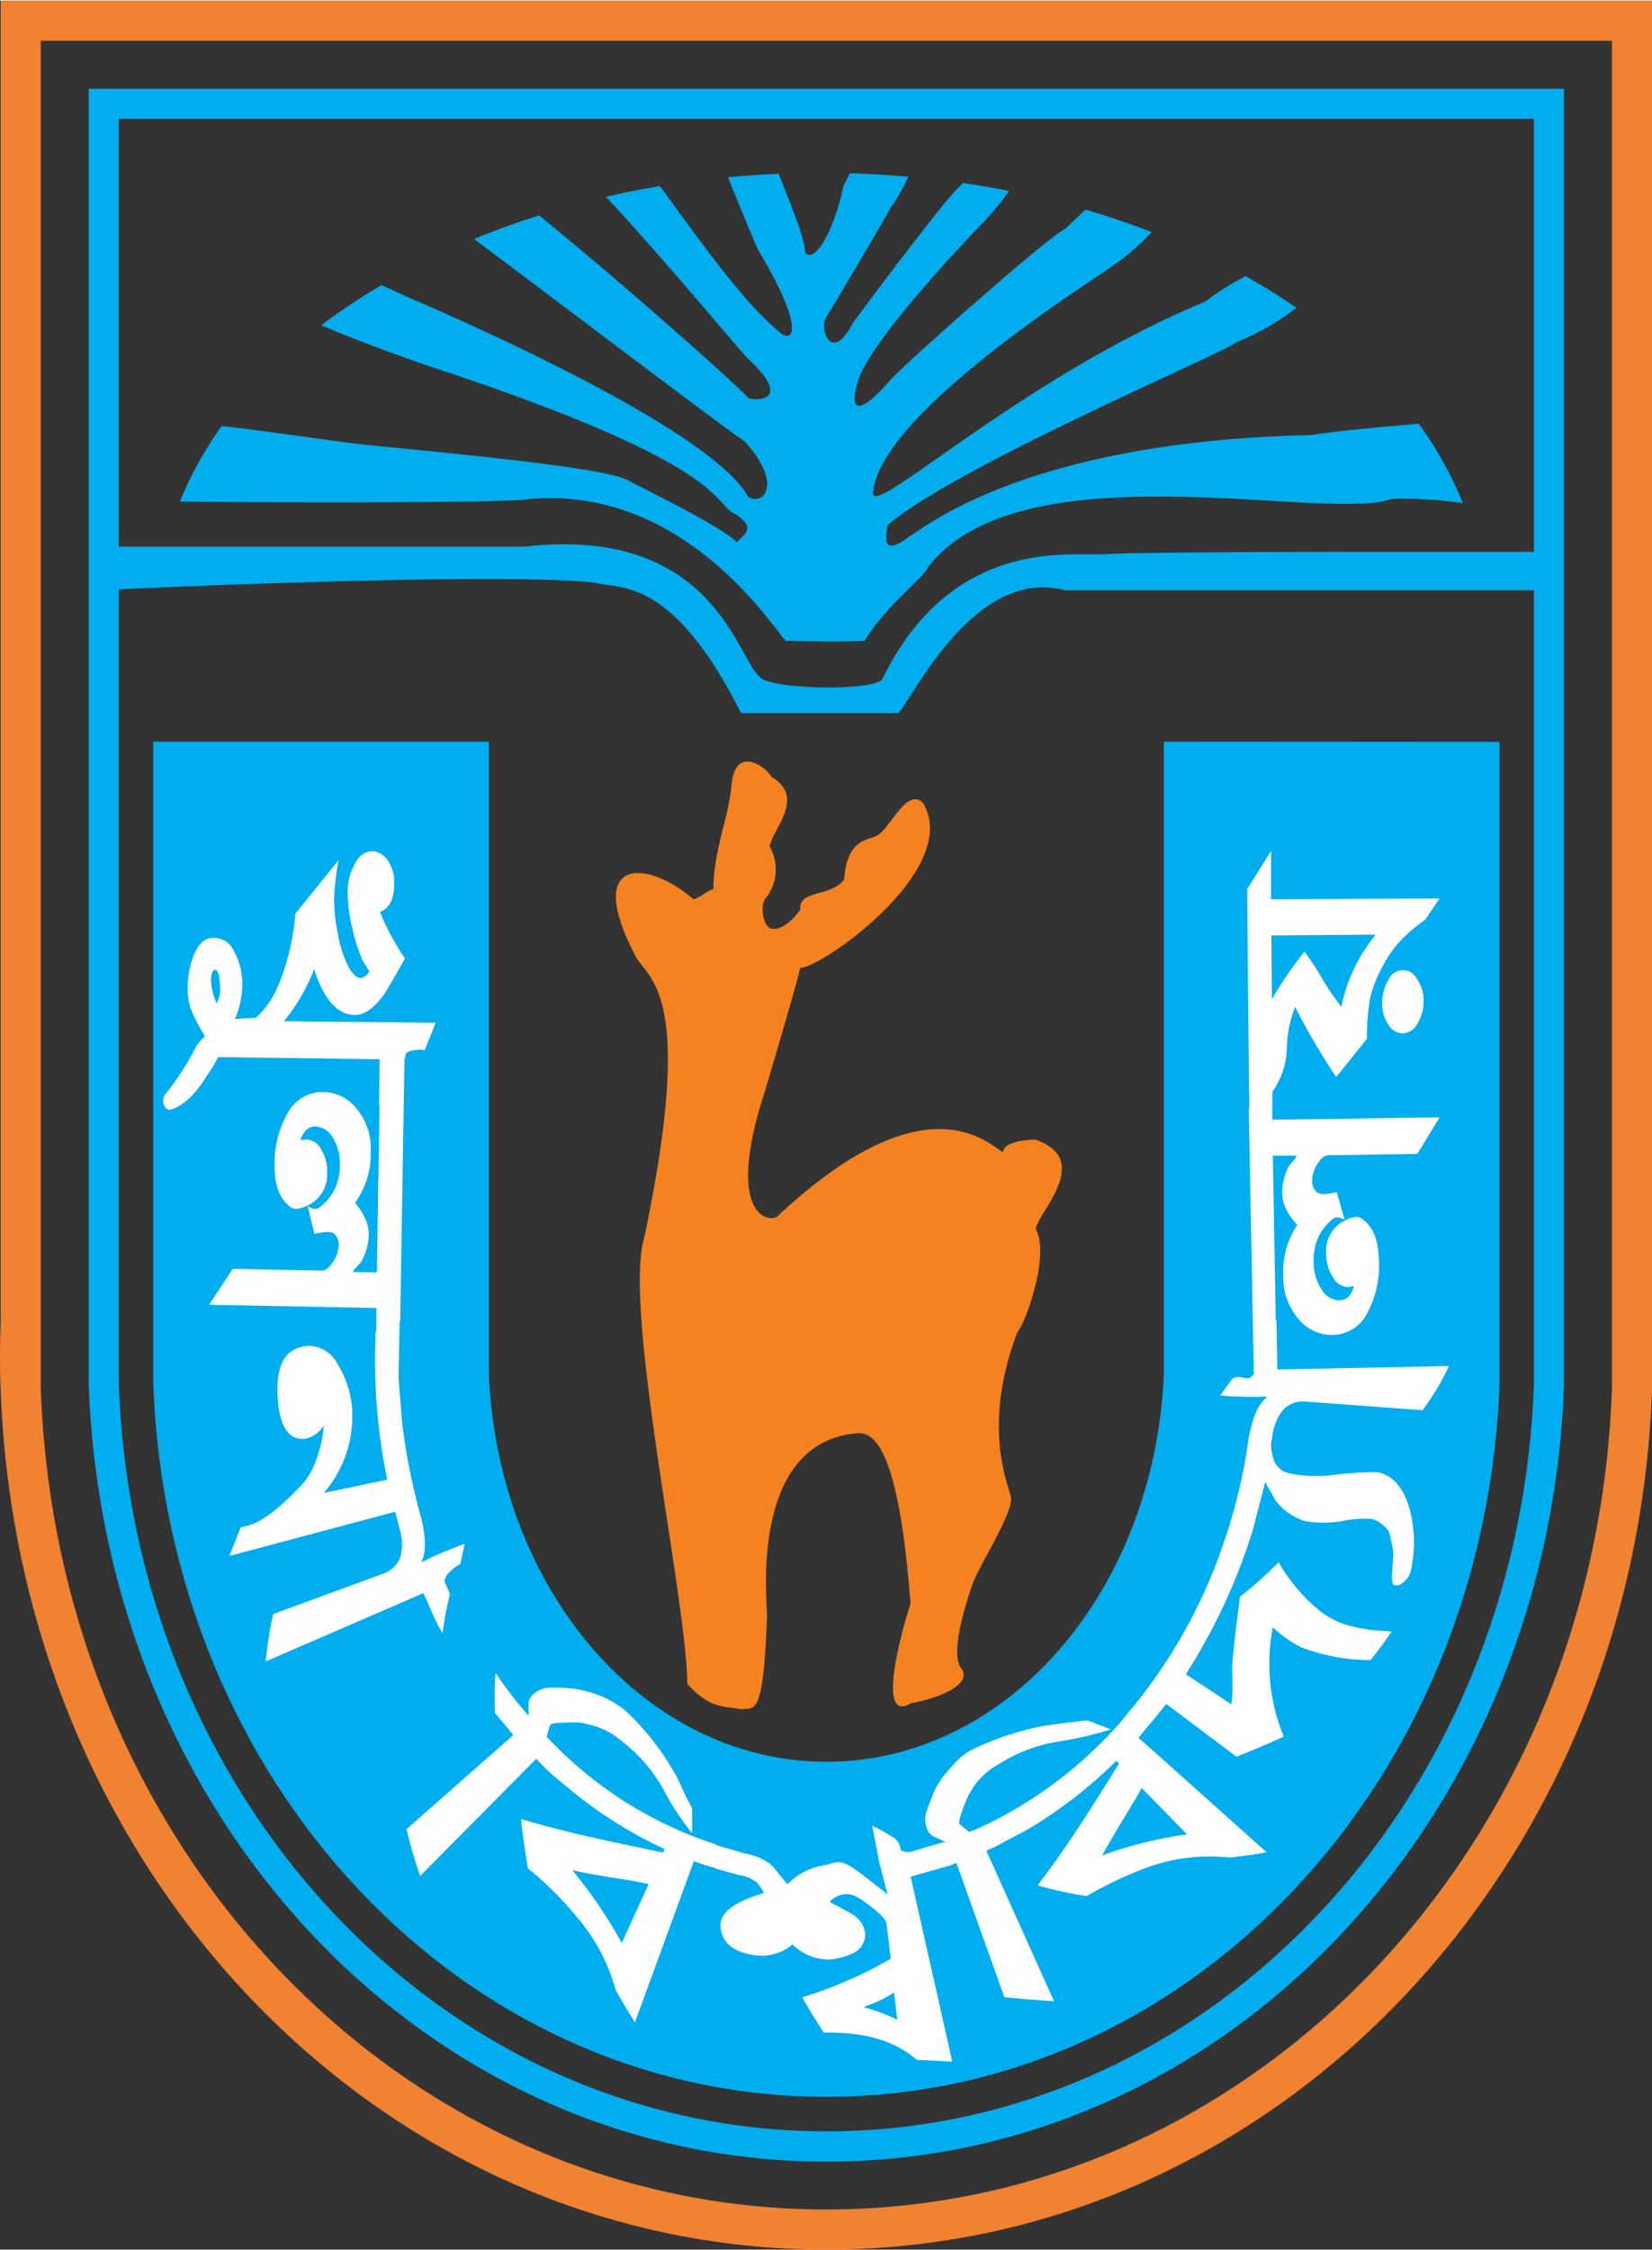 <?xml version="1.0" encoding="UTF-8"?>
<svg xmlns="http://www.w3.org/2000/svg" height="368.962" viewBox="0 0 164.78 224.2" width="271.031">
  <rect x="0" y="0" width="164.78" height="224.2" fill="#333333" stroke="none"/>
  <g transform="translate(-216.3 -310.57)">
    <path d="m332.39 384.45v63.06c-.93 21.68-15.66 38.63-33.66 38.63s-32.73-16.95-33.67-38.64v-63.05h-33.47v64c1.46 39.87 30.94 71.09 67.14 71.09s65.66-31.22 67.14-71.07v-64z" fill="#00aeef"></path>
    <path d="m379.08 310.57h-162.71v131.62c-.05 1.28-.07 2.4-.07 3.43s0 2.19.07 3.48c1.74 48.08 37.9 85.67 82.36 85.67s80.64-37.62 82.35-85.65v-138.55zm-2 138.48c-1.63 45.79-36.05 81.72-78.35 81.72s-76.73-35.92-78.36-81.77v-134.43h156.71z" fill="#f08231"></path>
    <path d="m370.8 319.36h-145.65v129.2c1.56 43.44 33.85 77.44 73.58 77.44s72-34 73.57-77.36v-129.28zm-1.5 129.21c-1.51 41.7-32.51 74.41-70.57 74.41s-69.07-32.72-70.58-74.48v-126.14h141.15z" fill="#00aeef"></path>
    <path d="m248.4 395.34c0 20.87-.69 52.18-.69 52.66 1.17 31.67 24 56.47 51 56.47s49.84-24.79 51-56.46c0-.48-.69-31.8-.69-52.67" fill="none"></path>
    <g fill="#fff">
      <path d="m261.18 469.42a32.83 32.83 0 0 0 -.74 3.91c-.78-1.27-1.26-2.69-1.92-4l-15.71 6.8a36.17 36.17 0 0 1 .74-4.72l11.21-4.11a3.68 3.68 0 0 0 .71-.46 2.53 2.53 0 0 0 .87-1.67 4.91 4.91 0 0 0 -.18-2.24l-.18-.72-.26-1-16.54 4.41 1.13-2.85.5-.12c1.72-.39 3.51-1.93 5.8-4.35a8.1 8.1 0 0 0 1.34-2.57 11.75 11.75 0 0 0 .64-3.09 3 3 0 0 1 -1.79 1.29q-2.45.31-2.78-3.83c-.32-4.07 1.08-5.34 3.17-5.43a3.35 3.35 0 0 1 2.85 1.95 9.7 9.7 0 0 1 1.37 4.22 11.73 11.73 0 0 1 -2.7 8.37l-.09.12 6.3-1.31a59.87 59.87 0 0 1 -1.15-14.75l.07-.1v-2.27l-16.69-.32 2.36-3.58 8.87.17c.37 0 .74-.27 1.12-.83a3.21 3.21 0 0 0 .58-1.7 1.4 1.4 0 0 0 -.42-1.11c-.28-.27-.95-.28-2 0l-.67-2.78c.52.33.93.36 1.25.07a5.57 5.57 0 0 0 1.12-1.19 5.34 5.34 0 0 0 .84-3 4.84 4.84 0 0 0 -.69-2.68 2.08 2.08 0 0 0 -1.73-1.14c-.73 0-1.24.45-1.51 1.37l.59-.08a1.76 1.76 0 0 1 1.48 1 4.16 4.16 0 0 1 .59 2.32 3.38 3.38 0 0 1 -1.67 3.12c-.87.47-1.51.59-1.9.36-1.14-.8-1.7-2.21-1.67-4.24a10.1 10.1 0 0 1 1.36-5.29 3.94 3.94 0 0 1 3.52-2 4.24 4.24 0 0 1 3.16 1.5 6.17 6.17 0 0 1 1.55 4.39 8.44 8.44 0 0 1 -1.4 4.93l-.17.24a6.48 6.48 0 0 1 .93 1.37 4 4 0 0 1 .44 1.85 5.75 5.75 0 0 1 -.76 2.66l-.72.81-.09.19 2.38.05.27-16.7-.05.08.06-4.64-16.11-.21a12.75 12.75 0 0 1 -1 1.66q-1.76 2.94-3.65 3.55a.48.48 0 0 1 -.59-.16 1 1 0 0 1 -.25-.72 1.06 1.06 0 0 1 .33-.77 25.18 25.18 0 0 0 2.82-4.35 3.91 3.91 0 0 1 .73-1c.18-.19.28-.3.28-.34a15.77 15.77 0 0 1 -1.15-2.09 5.86 5.86 0 0 1 -.56-2.61 8.85 8.85 0 0 1 .57-3.22c.43-1.12 1-1.72 1.74-1.81a2.14 2.14 0 0 1 2.26 1.21 6.81 6.81 0 0 1 .87 3.63 8.9 8.9 0 0 1 -.73 3.23c1.12-.08 1.81-.12 2.08-.12a9 9 0 0 0 2.22-3.16 24.23 24.23 0 0 0 1.74-7.24l4.29-5.31a30.15 30.15 0 0 0 -.44 3.66 17.94 17.94 0 0 0 .41 3.81 11 11 0 0 0 1.15 3.37c.37.59.72.89 1.06.89s.59-.21.91-.63l-.69-1.13a16.42 16.42 0 0 1 -1-3.13 15.12 15.12 0 0 1 -.48-3.51 5.73 5.73 0 0 1 .73-3 2 2 0 0 1 1.71-1.24 2 2 0 0 1 1.49.83 3.74 3.74 0 0 1 .7 2.44c0 1.53-.48 2.46-1.42 2.78a24.89 24.89 0 0 0 2.5 4.65c-1.12 2-1.83 3.21-2.12 3.63-1 1.33-1.91 2-2.85 2-1.76 0-3.12-1.55-4.09-4.57a18.94 18.94 0 0 1 -3 5.19l15.12.16-1.09 2.73a2 2 0 0 0 -.94 0 1.88 1.88 0 0 0 -.91.28 5.83 5.83 0 0 0 -.17.76l-.42 25.91-.06.1-.11 5.55c.05.81.25 3 .35 4.46a62.55 62.55 0 0 0 1.9 9.53c.45 1.88.58 3.32 0 4.49l.46-.24a35.7 35.7 0 0 1 3.89-1.62l-.44 2a4.63 4.63 0 0 0 -1.37 1.14 2.38 2.38 0 0 0 -.21.58zm-23.28-58.89a2.87 2.87 0 0 0 .34-1.74c-.05-1.06-.2-1.59-.47-1.59s-.48.44-.41 1.34a7.36 7.36 0 0 0 .38 1.6z"></path>
      <path d="m354.17 410.57a3.61 3.61 0 0 0 .63 2.11 1.75 1.75 0 0 0 1.45.85 1.77 1.77 0 0 0 1.44-1 4.17 4.17 0 0 0 .6-2.29 3.57 3.57 0 0 0 -.65-2.13 1.57 1.57 0 0 0 -2.88.14 4.38 4.38 0 0 0 -.59 2.32z"></path>
      <path d="m343.08 395.34v4.81l16.81-.07-1.44 2.12a17.34 17.34 0 0 0 -2.08 1.7 10.82 10.82 0 0 0 -1.87 2.42 14 14 0 0 0 -1.51 3.54 23 23 0 0 0 -.35 4.21l-3.06 3.81a67.68 67.68 0 0 1 -4.1-7 11.69 11.69 0 0 0 -.82 4.12 7.83 7.83 0 0 1 -1.45 4.34v2.79l16.69-.24-2.23 3.65-8.87.13c-.37 0-.73.3-1.09.87a3.13 3.13 0 0 0 -.53 1.71 1.42 1.42 0 0 0 .46 1.1c.29.26 1 .25 2 0l.77 2.75q-.8-.46-1.26 0a5.72 5.72 0 0 0 -1.08 1.23 5.4 5.4 0 0 0 -.73 3.07 4.76 4.76 0 0 0 .78 2.65 2.06 2.06 0 0 0 1.77 1.08c.73 0 1.22-.48 1.46-1.42l-.59.11a1.81 1.81 0 0 1 -1.51-1 4.17 4.17 0 0 1 -.67-2.29 3.37 3.37 0 0 1 1.56-3.18q1.29-.75 1.89-.42c1.17.75 1.77 2.14 1.81 4.17a10 10 0 0 1 -1.18 5.34 3.93 3.93 0 0 1 -3.44 2.15 4.29 4.29 0 0 1 -3.22-1.39 6.21 6.21 0 0 1 -1.69-4.34 8.33 8.33 0 0 1 1.23-5l.16-.25a5.74 5.74 0 0 1 -1-1.34 3.86 3.86 0 0 1 -.51-1.84 5.82 5.82 0 0 1 .67-2.68l.69-.83.08-.2h-2.37l.29 16.47.06-.09.1 4.93 17.12-.34a25.48 25.48 0 0 1 -2.64 4.4l-11.91-.88a3.14 3.14 0 0 0 -.83.12 2.54 2.54 0 0 0 -1.48 1.16 5.48 5.48 0 0 0 -.76 2.13c0 .15-.07.39-.13.74a4.8 4.8 0 0 0 .18 1.36 2.19 2.19 0 0 0 1.08 1.47 3.71 3.71 0 0 0 .88.26 13.77 13.77 0 0 0 3.77.13 34.64 34.64 0 0 1 4.67-.31c1.81.29 3.25 2.16 3.61 5.71a12.82 12.82 0 0 1 -.21 3.93 2.06 2.06 0 0 1 -1.32 1.64h-.3c-.3-.1-.36-.57-.27-1.42l.12-1.73a17.85 17.85 0 0 0 -.44-2.19 3.4 3.4 0 0 0 -1.66-1.28 11.07 11.07 0 0 0 -3.06.22 11 11 0 0 1 -3.63 0 5.78 5.78 0 0 1 -3-2.11c-.35-.64-.7-1.23-1-1.79l-.89 3.43c-.16.58-.26 1.17-.47 1.73a58.62 58.62 0 0 1 -6.56 14l4.54 3 .08-.74c.08-1 0-2 0-2.93.11-1.91.43-4.25.78-7.05a41.64 41.64 0 0 0 3.86-3.44 17.34 17.34 0 0 0 4 4.76 8.25 8.25 0 0 0 3.16 1.59 15.54 15.54 0 0 0 3.45.49l.65.07a34.48 34.48 0 0 1 -2.1 2.84 19.4 19.4 0 0 1 -6.89-1.27 11.54 11.54 0 0 1 -2.85-2 19 19 0 0 0 1.09 10.9c-1.6.73-3.18 1.4-4.72 2l-7-5.26-1.2 1.48-1.57 1.89 12.77 11.41c-1.16.25-2.44.38-3.62.54a18.3 18.3 0 0 0 -8.34 1 41.33 41.33 0 0 0 -6 2.84 39.43 39.43 0 0 1 -4.87-1.07c3.21-4.22 5.72-8.31 8.12-12.14l-.27-.28a45.35 45.35 0 0 1 -9.05 6.96l-1.92 1a15.42 15.42 0 0 1 -2 1l6.75 15c-1.7-.1-3.36-.23-4.95-.4l-4.78-13.37-.57.2h.09l-4.09 1.16 1.61 7.15.09.39 1.94 8.62.5 2.28-3.53-.18c-2.15-1.87-5.15-2.8-9.27-2.71-.77-1.17-1.48-2.34-2.15-3.52a43.4 43.4 0 0 0 8.83-3.84l-.42-3.49c-.06-.45-.64-1-1.66-1.8s-1.79-1.23-2.39-1.15a2.27 2.27 0 0 0 -1.63.77c1.21.64 2 1.05 2.28 1.25a2.47 2.47 0 0 1 1.25 1.82 1.68 1.68 0 0 1 -.38 1.32l.14-.09a2.69 2.69 0 0 1 -1.41 1 6.27 6.27 0 0 1 -2 .44 5.17 5.17 0 0 1 -3.59-1.51 4.68 4.68 0 0 1 -4.15 1c-1.72-.3-2.76-1.09-3-2.52a2.15 2.15 0 0 1 0-.73c.27-1.07 1.29-1.76 3-2.43.29-.11.74-.26 1.32-.45a9.38 9.38 0 0 0 -.66-1 4 4 0 0 0 -1.56-.74c-.28 0-1.11-.28-2.54-.66l-.06-.08a16.71 16.71 0 0 1 -2.18-.69l-5.88 16.08c-.67-1.08-1.31-2.14-1.91-3.2a18.8 18.8 0 0 0 -4-7.45 33.07 33.07 0 0 0 -4.76-4.7c-.29-1.69-.52-3.34-.7-4.93 5.1 1.53 9.86 2.42 14.17 3.35l.16-.35a43.58 43.58 0 0 1 -9.5-6l-1.7-1.41c-.57-.49-1.07-1.06-1.61-1.58l-11.57 11.67a47.35 47.35 0 0 1 -1.36-4.66l10.65-9.39-1.82-2.19a32.9 32.9 0 0 1 .05-4 41.41 41.41 0 0 0 3.29 4.27v-1.15a1.27 1.27 0 0 1 .49-1 2.53 2.53 0 0 1 1.45-.64 13.65 13.65 0 0 1 2.73.12 11.38 11.38 0 0 1 2.84.83 10.66 10.66 0 0 1 2.1 1.28 26.6 26.6 0 0 1 4.8 6c.51.77 1 2.17 1.9 3.77v2.5a27.31 27.31 0 0 1 -2.9-4.44 15.49 15.49 0 0 0 -4.12-4.74 7.33 7.33 0 0 0 -3-1.59l-1-.25a14.54 14.54 0 0 0 -1.7 0c-.87 0-1.36.09-1.46.25l-.33 1.16 1.45 1.46a39.69 39.69 0 0 0 15.4 9.25l.05.08 2.91.85a5.66 5.66 0 0 1 2.58 1.11c.4.39.92 1.14 1.65 1.94a6.5 6.5 0 0 1 3.94-1.93 5.24 5.24 0 0 1 1-.26c1-.14 2.41 1.2 4.78 3l.26.26-.81-3.12-.73-3.78a22 22 0 0 1 2.21 1.23 1.68 1.68 0 0 1 .57.88c.05.26.08.36.06.31a1.29 1.29 0 0 0 1 .18l3.42-1-1.12-.52a1.42 1.42 0 0 1 -.7-.84 2.67 2.67 0 0 1 -.06-1.57c.4-1.08.7-1.93 1-2.5a9.9 9.9 0 0 1 1.69-2.2 5.74 5.74 0 0 1 1.82-1.51 28.39 28.39 0 0 1 7.28-2.42c1-.14 2.35-.33 4.28-.54l2.37.9a37 37 0 0 1 -5.29 1.22 15.43 15.43 0 0 0 -5.91 2.25 7.06 7.06 0 0 0 -2.49 2.22l-.52.86a13.81 13.81 0 0 0 -.61 1.5c-.29.79-.39 1.27-.27 1.42l.95.75a17.24 17.24 0 0 0 1.82-.79 42.21 42.21 0 0 0 12.72-9.55c.55-.54 1-1.18 1.5-1.76a52.31 52.31 0 0 0 8.77-15.12l.57-1.61a53.94 53.94 0 0 0 2.43-10v-.14c.42-2.08.84-3.57 1.94-4.42h-.51a34.48 34.48 0 0 1 -4.21-.12l1.24-1.7c.72-.37 1.32.16 1.74-.08a.92.92 0 0 0 .37-.37l-.5-26.47.06-.1q-.15-10.87-.21-21.77zm-62.08 102.99c-2.19-.5-4.81-.75-7.61-1.38a47.47 47.47 0 0 1 4.93 7.25zm24.79 13.53-.31-2.73a12.6 12.6 0 0 1 -2.55 1.28l-.5.19a18 18 0 0 1 3.36 1.26zm24.39-23.1c-1.12 2-2.52 4.12-3.94 6.71a42 42 0 0 1 8.46-2.1zm12.93-85 .06 6.35a38.55 38.55 0 0 1 3.25-4.74 28.94 28.94 0 0 1 1.87 2.89 27.65 27.65 0 0 0 1.8 2.61 16.58 16.58 0 0 1 3.43-7.19z"></path>
    </g>
    <path d="m269.25 360.24c15-1.2 23.66 12.12 25.42 14.16 1.17 0 4.92.12 7.85 0 2.23-3.6 5.86-6.24 6.33-7.32 9.25-12.12 39.72-4.44 46.28-6.84a43.21 43.21 0 0 1 7.08.42 36.64 36.64 0 0 0 -4.39-7.9c-3.5.28-8.86.78-10.66 1.12-28.7.6-38.9 9.48-40 10-3.28 2.52-2.34-.36-2.34-1 6.79-5.88 34-17.4 34.79-18.24a25.5 25.5 0 0 0 6-3.45c-1.61-1.1-3.29-2.16-5.06-3.15a24.88 24.88 0 0 0 -4 2.52c-18.52 7.68-33.28 21.72-33.16 19.08.58-8 22.61-21.6 23.78-22.56a22.37 22.37 0 0 0 4-3.44c-2.13-.82-4.33-1.57-6.6-2.23l-2.07 1.95c-1.64.72-16.64 14-17.58 15.24-3.28 3.72-3.75 2.4-3.16.36.58-3.72 11.13-14.76 12.42-16.08a30.53 30.53 0 0 0 2.78-3.33c-1.51-.3-3-.56-4.61-.79-.19.2-.36.37-.52.52-1.52 1.44-9.72 12.36-10.54 13.56-2.11 4-3.28.36-2.58-.72s5.86-9.84 6.45-10.92a19.28 19.28 0 0 0 1.74-3.07c-1.92-.17-3.85-.29-5.81-.35-.23.44-.43.84-.62 1.14-1.17 5.4-3.16 7.92-3.87 6.72 0-1.36-1.46-4.8-2.63-7.81-1.7.08-3.39.19-5.06.35 1.31 3.22 2.69 6.57 3 7.22 5 8.4 3.28 9.24 2.22 8.28-3.79-3.08-8.29-9.57-12-14.62q-2.74.46-5.38 1.07c5.66 6.06 13.14 15.09 14.09 16.07 4.57 4.2 1.06 4.32.12 4-1.8-1.93-13.34-12.11-20.89-18.21-2.24.7-4.4 1.49-6.49 2.35 6.87 5.1 24.18 18.26 27 20.18 3.86 4.2 1.87 6.48.35 5.52-3.87-7-30.46-18.36-32.57-19.32-1.41-.59-2.75-1.21-4-1.79a61.41 61.41 0 0 0 -6 4c3.31 1.48 9.08 3.51 10.9 4.13 26.94 8.88 28 12.72 29.87 14.4 3.05 1.68 1.17 2.4.7 3.12-1.4-1.44-8.2-4.8-11-6.24s-23-3.12-27-3.6c-3.15-.38-9.68-1.36-13.42-1.76a36.63 36.63 0 0 0 -4.16 7.52c5.14.1 32.92.21 35-.26z" fill="#00aeef"></path>
    <path d="m352.55 365.52s-22.73 0-26 .24-15.23-1.92-22.26 12.48c-.94 1.2-11.25 1-12.19-.24-2.34-1.92-4.68-15.12-23.43-13h-41.33a30 30 0 0 0 -.73 4.34c10.11-.52 40.85-1.7 49.08-.74 2.11.72 7.5-1 14.53 13h15.7c1.64-1.92 7.73-14.64 16.64-12.24h48.8a29 29 0 0 0 -.6-3.84z" fill="#00aeef"></path>
    <path d="m279.75 405.94c1.35 2.29 5.91 3.81.81 27.95-2.15 7.12 4.29 36.35 4.29 44.48 2.24 2.45 3.49 2.2 5.46 2.54 1.17-.25 2.15 1.1 2.5-9.4 0-1.36-1.79-17.37 9.12-18.13 1.52 0 4 1.35 5.19 17-.27.76-3.85 12.29.08 9.91.81-.08 6.53-1.43 4.93-3.55-1.08-1.53.62-6.79 1.24-8.48s4.11-7.11 3.76-8.55-2.86-7.12.63-16.35c1-1.27 3.22-7.87 1.88-10.25-.27-1.27 6-6.95-.1-9-2 .09-3.13.51-3.21 1.27-1.61-1-7.87-7.28-22.45 6.35-.63.68-4.92.34-1.88-10.5.63-1.95 3.94-13.22 4.12-14.24 2 .09 16.19-9.82 12.25-16.43-1.69-1.69-3.4 2.89-4.74 3.31-.8.42-2.87.33-3.13 4.32-1.34 1.77-4.55 1-4.38 3-.45.68-1.79 2.2-2.95 1.87-.81-.26-1.08-2.46-.45-3.06a4.6 4.6 0 0 0 .36-5.08c.09-1.52 3.74-4.92.17-6.95-.35-.84-3.66-3.46-4 .94-.26 3-1.78 6.43-1.79 10.24-.8.26-1.43.93-2 1-4.55-3.96-11.07-4.38-5.71 5.79z" fill="#f58220"></path>
  </g>
</svg>
